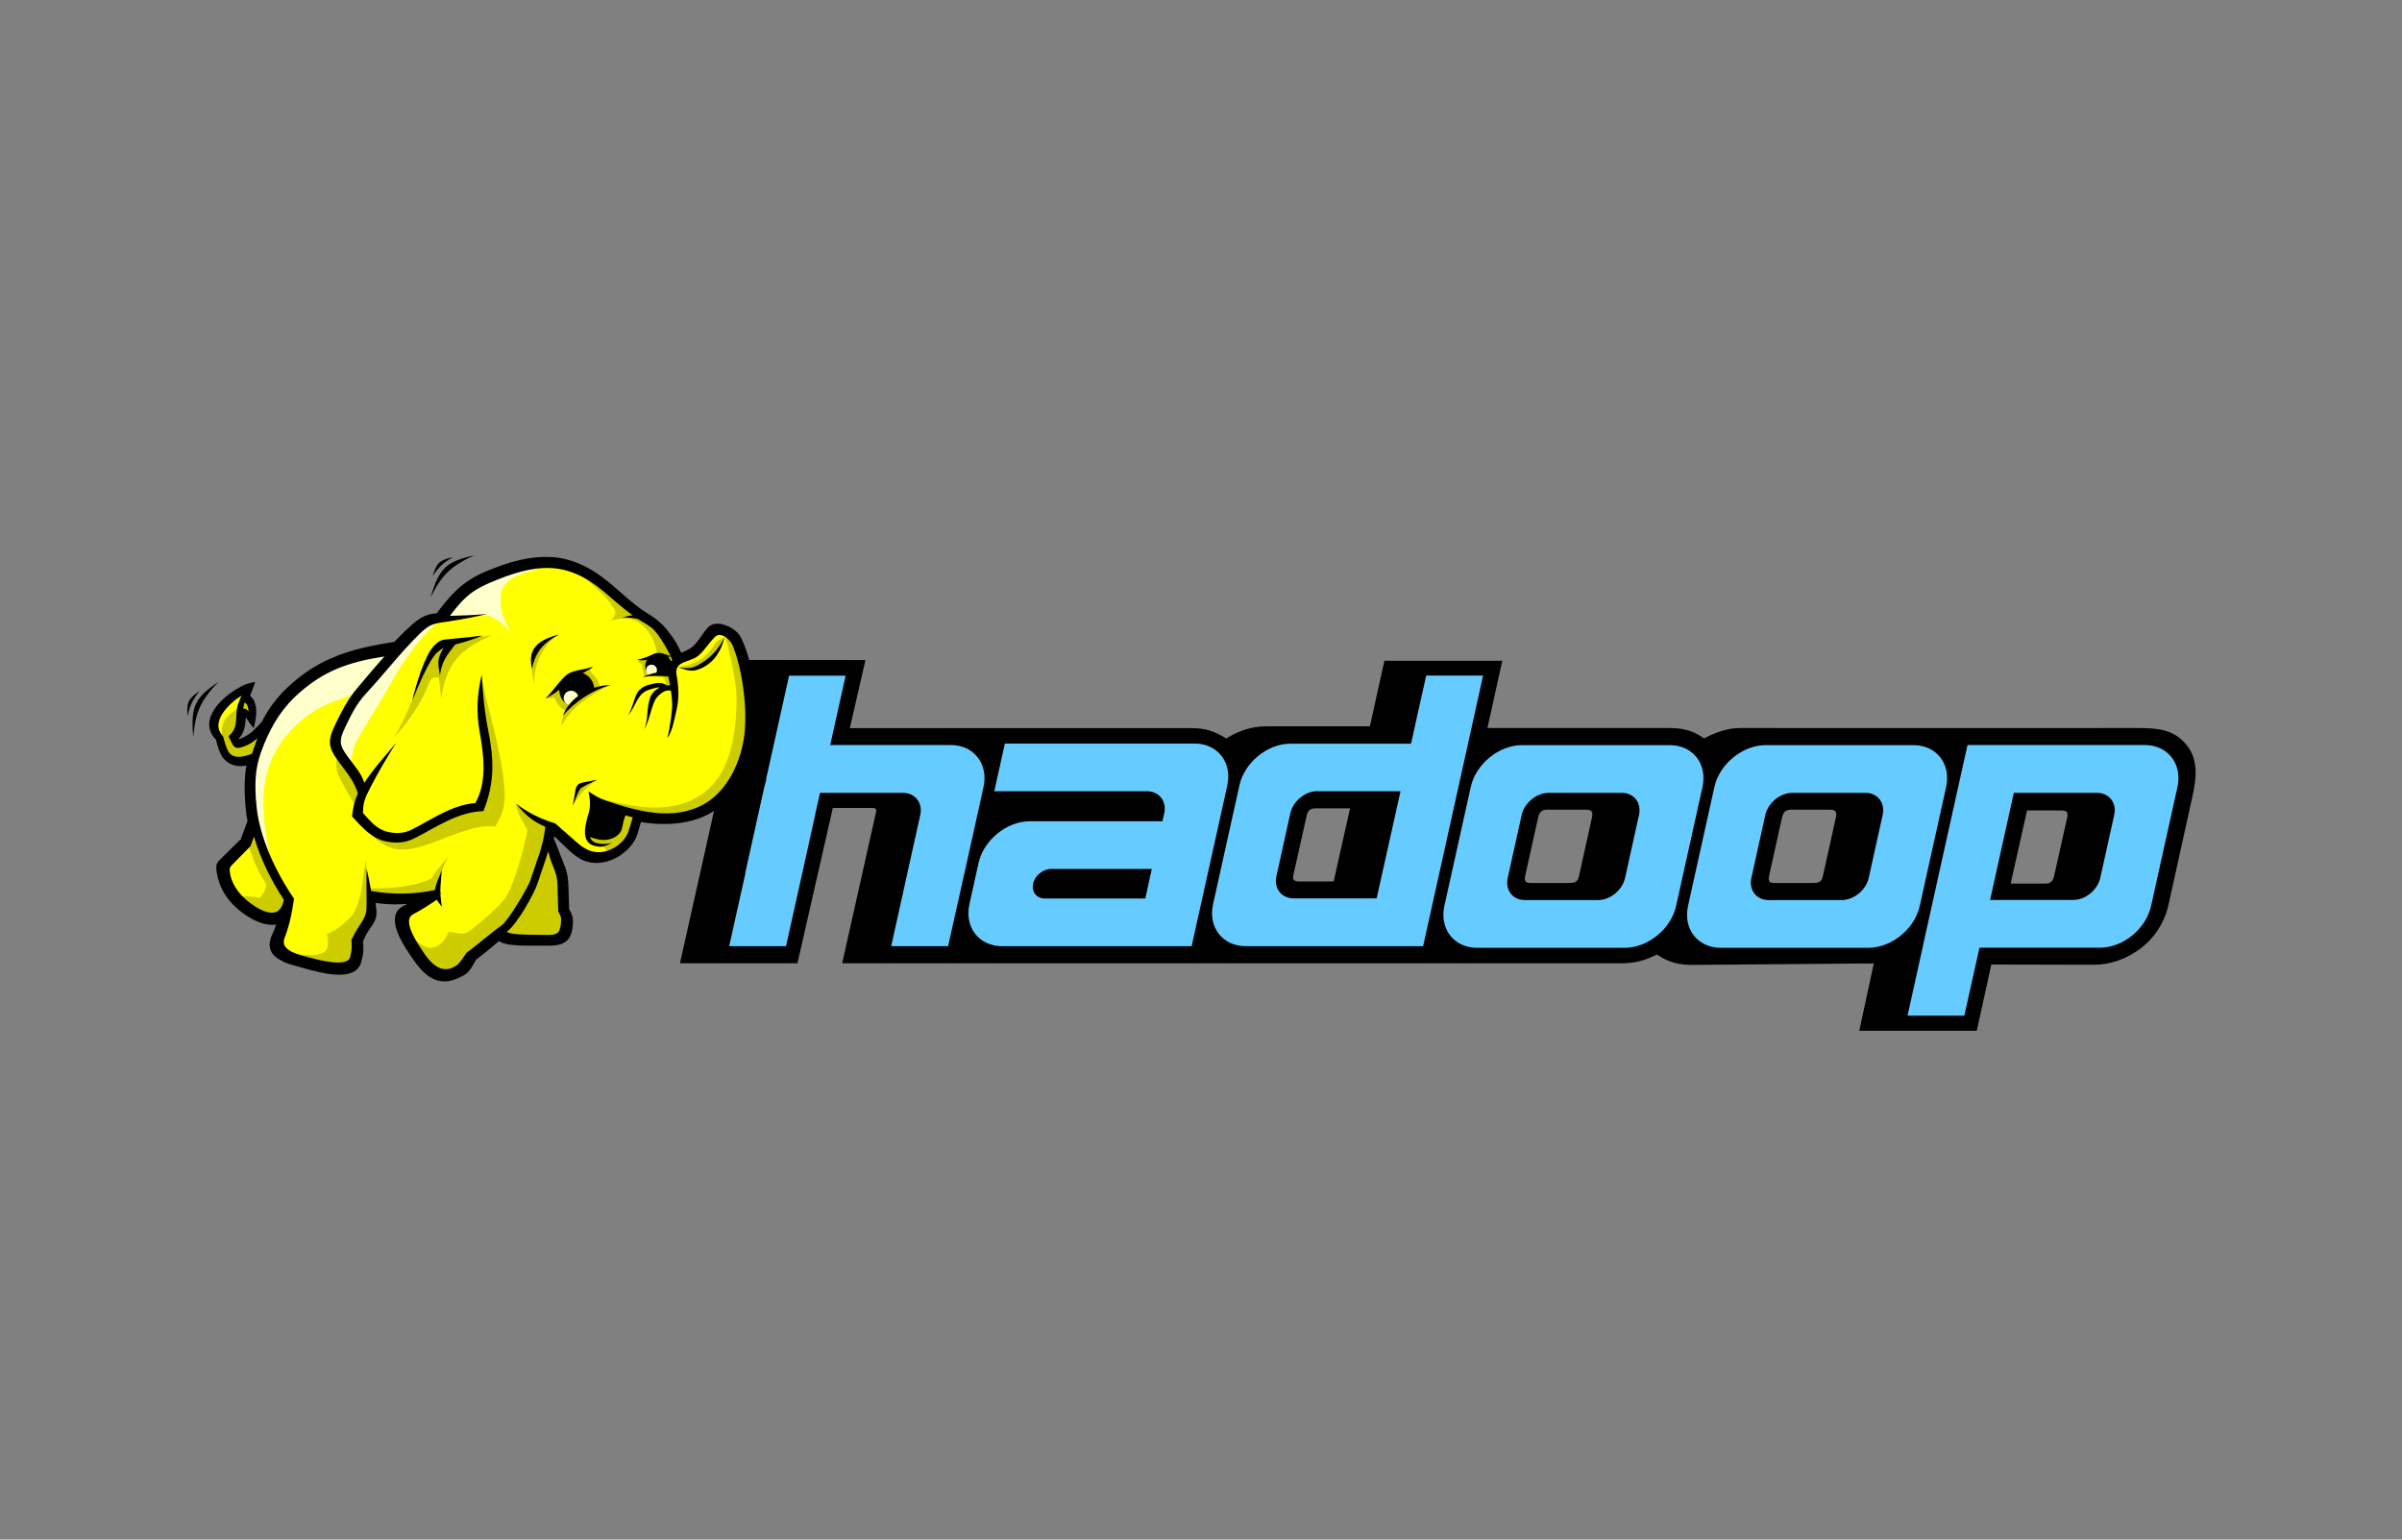<?xml version="1.0" encoding="UTF-8"?>
<svg xmlns="http://www.w3.org/2000/svg" id="Layer_1" data-name="Layer 1" viewBox="0 0 195 125">
  <rect x="0" y="0" width="195" height="125" fill="#808080" stroke="none"/>
  <defs>
    <style>
      .cls-1 {
        fill: #ff0;
        stroke: #1f1917;
        stroke-miterlimit: 12.5;
        stroke-width: .27px;
      }

      .cls-1, .cls-2, .cls-3, .cls-4, .cls-5, .cls-6 {
        fill-rule: evenodd;
      }

      .cls-2 {
        fill: #6cf;
      }

      .cls-2, .cls-3, .cls-4, .cls-5, .cls-7, .cls-6 {
        stroke-width: 0px;
      }

      .cls-3 {
        fill: #1f1917;
      }

      .cls-4 {
        fill: #cc0;
      }

      .cls-5 {
        fill: #ffc;
      }
    </style>
  </defs>
  <g id="g10">
    <path id="path20" class="cls-6" d="m150.93,83.69h9.55c.39-1.79.79-3.59,1.18-5.38,2.73,0,5.54.02,8.27.02,1.33,0,2.51-.41,3.56-1.12,1.26-.85,2.21-2.16,2.56-3.78.6-2.73,1.2-5.46,1.81-8.19.34-1.56.79-3.32-.33-4.73-1.03-1.3-2.39-1.4-3.89-1.4-10.78.01-21.57,0-32.35,0-1.09,0-2,.35-2.95.84-.89-.63-1.7-.84-2.79-.84h-14.8c.4-1.82.81-3.64,1.21-5.46h-9.57c-.39,1.77-.79,3.55-1.18,5.32h-8.41c-1.16,0-2.28.36-3.25.99-.94-.59-1.67-.84-2.79-.84h-27.77c.42-1.84.85-3.69,1.27-5.53-3.18,0-6.37,0-9.55-.01-1.84,8.21-3.67,16.42-5.51,24.63,3.18,0,6.36,0,9.54,0,.96-4.2,1.91-8.4,2.87-12.61h3.23c.38,0,.31.22.24.51-.9,4.03-1.81,8.06-2.71,12.1,21.09,0,42.18,0,63.26,0,1.07,0,1.91-.22,2.88-.71.95.64,1.79.85,2.96.84l14.65-.12c-.39,1.82-.79,3.65-1.18,5.47Zm-41.32-18.06h-2.82c-.49,0-.63.23-.73.67-.35,1.58-.71,3.16-1.06,4.74-.1.45.13.53.53.53h2.74c.44-1.98.89-3.96,1.33-5.94h0Zm16.15.11h3.01c.58,0,.55.3.44.77-.34,1.55-.69,3.1-1.03,4.65-.12.54-.46.53-.92.53h-3.06c-.45,0-.45-.27-.37-.63.34-1.55.69-3.1,1.03-4.65.13-.57.35-.68.91-.68Zm19.8,0h3.01c.58,0,.55.3.44.77-.34,1.55-.69,3.1-1.03,4.65-.12.54-.46.53-.92.53h-3.06c-.45,0-.45-.27-.37-.63.34-1.55.69-3.1,1.03-4.65.13-.57.35-.68.91-.68h0Zm17.66,6h2.82c.49,0,.63-.23.73-.67.35-1.58.71-3.16,1.06-4.74.1-.45-.13-.53-.53-.53h-2.74c-.44,1.98-.89,3.96-1.33,5.94"></path>
    <path id="path22" class="cls-3" d="m123.56,60.5h12c1.87,0,3.06,1.53,2.65,3.4l-2.14,9.65c-.41,1.87-2.29,3.4-4.16,3.4h-12c-1.87,0-3.06-1.53-2.65-3.4l2.14-9.65c.41-1.87,2.29-3.4,4.16-3.4h0Zm2.17,3.87h5.93c.99,0,1.62.81,1.4,1.8l-1.13,5.11c-.22.99-1.21,1.8-2.2,1.8h-5.93c-.99,0-1.62-.81-1.4-1.8l1.13-5.11c.22-.99,1.21-1.8,2.2-1.8"></path>
    <path id="path24" class="cls-3" d="m143.34,60.5h12c1.87,0,3.06,1.53,2.65,3.4l-2.14,9.65c-.41,1.87-2.29,3.4-4.16,3.4h-12c-1.87,0-3.06-1.53-2.65-3.4l2.14-9.65c.41-1.87,2.29-3.4,4.16-3.4Zm2.17,3.87h5.93c.99,0,1.62.81,1.4,1.8l-1.13,5.11c-.22.99-1.21,1.8-2.2,1.8h-5.93c-.99,0-1.62-.81-1.4-1.8l1.13-5.11c.22-.99,1.21-1.8,2.2-1.8"></path>
    <path id="path26" class="cls-3" d="m159.72,60.5h14.4c1.87,0,3.06,1.53,2.65,3.4l-2.14,9.65c-.41,1.87-2.29,3.4-4.16,3.4h-14.4s3.65-16.46,3.65-16.46Zm3.76,3.87h6.74c.99,0,1.62.81,1.4,1.8l-1.13,5.11c-.22.99-1.21,1.8-2.2,1.8h-6.75"></path>
    <path id="path30" class="cls-3" d="m115.53,76.82h-14.4c-1.87,0-3.06-1.53-2.65-3.4l2.14-9.65c.41-1.87,2.29-3.41,4.16-3.4h14.4s-3.65,16.46-3.65,16.46h0Zm-3.76-3.87h-6.74c-.99,0-1.62-.81-1.4-1.8l1.13-5.11c.22-.99,1.21-1.8,2.2-1.8h6.75"></path>
    <path id="path34" class="cls-3" d="m66.22,60.5h11.01c1.87,0,3.06,1.53,2.65,3.4l-1.56,7.05h-4.64l1.06-4.78c.22-.99-.41-1.8-1.4-1.8h-6.82c-.99,0-.1.81-.32,1.8l-1.05,4.72h-4.64l1.55-6.99c.41-1.87,2.29-3.4,4.16-3.4"></path>
    <path id="path36" class="cls-3" d="m59.2,76.82l3.16-14.24h4.62l-3.17,14.24"></path>
    <path id="path42" class="cls-3" d="m96.74,76.82h-15.39c-1.87,0-3.06-1.53-2.65-3.4l.62-2.8h0l.12-.54c.41-1.87,2.29-3.4,4.16-3.4h10.77s.16-.71.16-.71c.17-.93-.42-1.69-1.34-1.73h-12.47l.86-3.87h15.47c1.83.04,2.99,1.56,2.58,3.41l-.29,1.31h0l-.35,1.59h0l-1.82,8.19h0l-.43,1.95h0Zm-11.96-3.87h8.2l.53-2.4h-8.06s-.08,0-.12,0h0c-.66,0-1.32.54-1.46,1.2h0c-.14.65.27,1.19.91,1.2,0,0,0,0,0,0"></path>
    <path id="path44" class="cls-2" d="m123.56,60.5h12c1.87,0,3.06,1.53,2.65,3.4l-2.14,9.65c-.41,1.87-2.29,3.4-4.16,3.4h-12c-1.87,0-3.06-1.53-2.65-3.4l2.14-9.65c.41-1.87,2.29-3.4,4.16-3.4h0Zm2.17,3.87h5.93c.99,0,1.62.81,1.4,1.8l-1.13,5.11c-.22.99-1.21,1.8-2.2,1.8h-5.93c-.99,0-1.62-.81-1.4-1.8l1.13-5.11c.22-.99,1.21-1.8,2.2-1.8"></path>
    <path id="path46" class="cls-2" d="m143.34,60.5h12c1.87,0,3.06,1.53,2.65,3.4l-2.14,9.65c-.41,1.87-2.29,3.4-4.16,3.4h-12c-1.87,0-3.06-1.53-2.65-3.4l2.14-9.65c.41-1.87,2.29-3.4,4.16-3.4Zm2.17,3.87h5.93c.99,0,1.62.81,1.4,1.8l-1.13,5.11c-.22.99-1.21,1.8-2.2,1.8h-5.93c-.99,0-1.62-.81-1.4-1.8l1.13-5.11c.22-.99,1.21-1.8,2.2-1.8"></path>
    <path id="path48" class="cls-2" d="m159.73,60.49l-3.01,13.55-.64,2.9-1.22,5.52h4.61l1.23-5.52h9.78c1.87,0,3.74-1.52,4.15-3.39l2.14-9.65c.41-1.87-.78-3.41-2.65-3.41h-14.39Zm3.76,3.88h6.75c.99,0,1.62.81,1.4,1.8l-1.13,5.1c-.22.99-1.21,1.8-2.2,1.8h-6.75l1.93-8.71Z"></path>
    <path id="path52" class="cls-2" d="m115.78,54.86l-1.23,5.52h-9.78c-1.87,0-3.74,1.52-4.15,3.39l-2.14,9.65c-.41,1.87.78,3.4,2.65,3.4h14.4l3.65-16.45,1.22-5.52h-4.61Zm-8.83,9.38h6.75l-1.94,8.7h-6.74c-.99,0-1.62-.81-1.4-1.8l1.13-5.11c.22-.99,1.21-1.8,2.2-1.8Z"></path>
    <path id="path56" class="cls-2" d="m64.06,54.86l-1.87,8.42h.02l-.08.33c-.03.1-.06.19-.08.29l-1.55,6.99h.02l-1.32,5.93h4.61l1.32-5.93h0l1.04-4.72s0-.02,0-.02l.4-1.78h6.73c.99,0,1.63.81,1.41,1.8l-1.06,4.78-1.3,5.87h4.62l1.31-5.87h0l1.56-7.05c.41-1.87-.78-3.41-2.65-3.41h-9.79l1.25-5.63h-4.62,0Z"></path>
    <path id="path64" class="cls-2" d="m96.74,76.82h-15.39c-1.87,0-3.06-1.53-2.65-3.4l.62-2.8h0l.12-.54c.41-1.87,2.29-3.4,4.16-3.4h10.77s.16-.71.16-.71c.17-.93-.42-1.69-1.34-1.73h-12.47l.86-3.87h15.47c1.83.04,2.99,1.56,2.58,3.41l-.29,1.31h0l-.35,1.59h0l-1.82,8.19h0l-.43,1.95h0Zm-11.96-3.87h8.2l.53-2.4h-8.06s-.08,0-.12,0h0c-.66,0-1.32.54-1.46,1.2h0c-.14.65.27,1.19.91,1.2,0,0,0,0,0,0"></path>
    <path id="path66" class="cls-6" d="m20.33,66.72c-.19.52-.38,1.03-.57,1.55-.47.46-.94.93-1.41,1.39-.51.51-.62.5-.5,1.22.14.84.55,1.71,1.29,2.46.79.79,2.43,1.9,3.62,1.38-.11.4-.26.82-.44,1.23-.8,1.74,1.14,2.09,2.5,2.45,1.13.3,3.9,1.12,4.3-.36.18-.67.21-1.03.14-1.66.35-.78.46-.91.75-1.34.4-.59.37-.82.28-1.55-.02-.14-.04-.3-.06-.46,1.34.2,2.63.2,3.95.04-.4.23-.8.44-1.33.71-1.25.64-.07,2.55.47,3.38,1.13,1.75,2.15,2.95,4.07,1.91.64-.35.69-.72,1.1-1.32.22-.12,1.37-1.09,2.05-1.64.26.31.75.37,1.5.42.38.03,1.85.02,2.25.02,1.17,0,1.88-.11,1.97-1.39.04-.61.02-.74-.28-1.27-.02-.67-.04-1.34-.05-2.01-.02-.75-.16-1.22-.46-1.92-.27-.64-.42-1.19-.73-1.81.04-.24.08-.49.1-.76.4.38.8.77,1.2,1.15.76.73,1.39,1.33,2.55,1.28,1.21-.06,2.59-1.01,2.95-2.17.12-.39.24-.78.35-1.17,1.82.34,3.95.27,5.54-.58,2.33-1.25,3.43-3.75,3.7-6.4.22-2.14-.2-5.75-1.22-7.7-.3-.58-1.66-1.3-2.25-.7-.45.45-.76,1.15-1.24,1.56-.37.32-.84.48-1.25.65-.31-.85-.77-1.51-1.32-2.17-.44-.52-.86-.79-1.44-1.15-1.15-.72-2.04-1.63-3.08-2.49-3.16-2.61-5.88-2.53-9.82-.87-1.88.79-2.79,1.86-3.94,3.41-.7.04-1.18.17-1.91.82-.54.48-1.05.97-1.54,1.48-3.68.59-5.97,1.29-8.39,3.43-.98.87-1.7,1.84-2.26,2.93-.52.57-1.03,1.16-1.72,1.42-.48.19-.47.18-.64-.27.57-.43.56-1.24.62-1.97.36.02.5.42.74.73.14-.65.23-1.66-.45-2.01.11-.3.24-.6.35-.92-1.01.17-4.46,2.5-2.62,4.28.12.49.22.83.38,1.17.42.88,1.37,1.03,2.19.7-.23,1.04-.27,2.17-.14,3.75.03.38.09.76.16,1.15"></path>
    <path id="path68" class="cls-7" d="m20.54,66.8c-.08.21-.15.41-.23.62l-.44-.16c.08-.21.15-.41.23-.62l.44.16Zm-.23.62c-.11.31-.23.62-.34.92l-.44-.16c.11-.31.23-.62.34-.92,0,0,.44.16.44.16Zm-.34.92l-.05.08-.16-.16s.22.08.22.08Zm-.05.08c-.25.25-.5.49-.75.74l-.33-.33c.25-.25.5-.49.75-.74l.33.33Zm-.75.74c-.22.22-.44.44-.66.65l-.33-.33c.22-.22.44-.44.66-.65l.33.33Zm-.66.65c-.1.1-.13.13-.17.16l-.32-.34c.07-.06.14-.14.16-.15l.33.33Zm-.17.16c-.3.29-.36.34-.27.86l-.46.08c-.13-.76-.04-.84.41-1.27l.32.34Zm-.27.86c.07.41.21.83.42,1.25l-.41.22c-.24-.45-.39-.92-.47-1.39l.46-.08Zm.42,1.25c.2.38.47.75.81,1.09l-.33.33c-.38-.38-.67-.79-.89-1.2,0,0,.41-.22.41-.22Zm.81,1.09c.44.44,1.15.98,1.89,1.26l-.16.44c-.81-.31-1.58-.89-2.05-1.37l.33-.33Zm1.89,1.26c.51.2,1.04.26,1.48.07l.19.43c-.57.25-1.21.18-1.83-.06,0,0,.16-.44.16-.44Zm1.48.07l.45-.2-.13.47-.23-.06-.09-.21Zm.32.28c-.06.21-.13.43-.21.65l-.44-.16c.07-.21.14-.41.19-.61,0,0,.45.12.45.12Zm-.21.65c-.07.2-.16.41-.25.61l-.42-.19c.09-.19.17-.38.24-.58,0,0,.44.16.44.16Zm-.25.61c-.39.86.02,1.32.66,1.61l-.19.42c-.88-.4-1.44-1.03-.89-2.23,0,0,.42.19.42.19Zm.66,1.61c.41.19.9.32,1.36.44l-.12.45c-.48-.13-1-.26-1.44-.46,0,0,.19-.42.19-.42Zm1.36.44c.12.03.24.06.32.09l-.12.45c-.12-.03-.22-.06-.32-.09l.12-.45Zm.32.09c.55.15,1.51.43,2.38.48l-.03.47c-.9-.06-1.89-.34-2.47-.5l.12-.45Zm2.38.48c.78.05,1.47-.08,1.63-.68l.45.12c-.24.89-1.13,1.09-2.11,1.03l.03-.47Zm1.63-.68c.09-.32.13-.56.15-.8l.47.04c-.02.26-.08.53-.17.88l-.45-.12Zm.15-.8c.02-.24.01-.48-.02-.78l.46-.04c.03.34.04.6.02.86,0,0-.47-.04-.47-.04Zm-.02-.78l.02-.12.21.09-.23.02Zm.02-.12c.31-.7.44-.89.67-1.22l.38.26c-.21.31-.33.48-.63,1.15,0,0-.43-.19-.43-.19Zm.67-1.22s.04-.06.1-.15l.39.26s-.06.09-.1.15c0,0-.38-.26-.38-.26Zm.1-.15c.18-.26.26-.44.29-.62l.46.06c-.04.26-.14.49-.36.82,0,0-.39-.26-.39-.26Zm.29-.62c.03-.19,0-.42-.04-.77l.46-.05c.05.38.08.63.04.89,0,0-.46-.06-.46-.06Zm-.04-.77c-.01-.1-.02-.17-.03-.22l.46-.06c.01.1.02.18.03.23,0,0-.46.05-.46.05Zm-.03-.22s-.02-.12-.03-.23l.46-.07s.02.13.03.24c0,0-.46.06-.46.06Zm-.03-.23l-.05-.31.31.05-.03.23-.23.03Zm.27-.26c.66.1,1.31.15,1.95.15v.47c-.67,0-1.34-.06-2.02-.16l.07-.46Zm1.95.15c.65,0,1.29-.04,1.94-.12l.05.46c-.67.08-1.33.12-1.99.12,0,0,0-.47,0-.47Zm1.94-.12l.14.43-.12-.2-.03-.23Zm.14.43c-.38.22-.75.41-1.23.66l-.21-.42c.47-.24.84-.43,1.21-.65l.23.4h0Zm-1.23.66s-.07.04-.11.05l-.21-.42s.07-.04.11-.05c0,0,.21.42.21.42Zm-.11.05c-.49.25-.5.79-.32,1.34l-.44.14c-.24-.76-.21-1.51.55-1.9l.21.42Zm-.32,1.34c.2.63.62,1.3.88,1.7l-.39.25c-.28-.43-.72-1.13-.93-1.82,0,0,.44-.14.44-.14Zm.88,1.7c.55.85,1.07,1.56,1.67,1.93l-.24.4c-.67-.41-1.23-1.17-1.82-2.07,0,0,.39-.25.39-.25Zm1.67,1.93c.56.35,1.22.38,2.1-.09l.22.41c-1.04.56-1.85.51-2.56.08,0,0,.24-.4.24-.4Zm2.1-.09c.41-.22.55-.47.74-.79l.41.23c-.23.39-.39.69-.92.97l-.22-.41Zm.74-.79c.07-.13.16-.27.27-.45l.39.26c-.1.14-.18.29-.25.42,0,0-.41-.23-.41-.23Zm.27-.45l.08-.08.11.21s-.19-.13-.19-.13Zm.08-.08c.14-.07.72-.56,1.28-1.02l.3.36c-.59.48-1.19.98-1.36,1.07,0,0-.22-.41-.22-.41Zm1.28-1.02c.29-.24.58-.48.73-.6l.29.36c-.27.22-.5.41-.72.59,0,0-.3-.36-.3-.36Zm.73-.6l.18-.14.15.18-.18.15-.15-.18Zm.33.03c.09.11.24.18.44.23l-.11.45c-.3-.07-.53-.19-.69-.38l.36-.3Zm.44.23c.23.05.53.08.9.11l-.03.47c-.38-.03-.7-.06-.97-.12l.11-.45Zm.9.11c.29.02,1.2.02,1.79.02v.47c-.6,0-1.54,0-1.83-.02,0,0,.03-.47.03-.47Zm1.79.02c.19,0,.34,0,.44,0v.47c-.09,0-.25,0-.44,0v-.47h0Zm.44,0c.55,0,.99-.02,1.28-.18l.23.41c-.38.22-.88.25-1.51.24v-.47s0,0,0,0Zm1.28-.18c.26-.15.42-.44.46-.99l.47.03c-.05.73-.29,1.14-.7,1.37l-.23-.41Zm.46-.99c.02-.28.02-.45,0-.6l.46-.1c.04.2.04.4.02.73l-.47-.03Zm0-.6c-.03-.14-.11-.29-.25-.54l.41-.23c.16.28.25.46.29.67l-.46.1h0Zm-.25-.54l-.03-.11h.23s-.2.11-.2.11Zm-.03-.11c0-.33-.02-.67-.03-1h.47c0,.32.02.66.03.99h-.47s0,.01,0,.01Zm-.03-1c0-.33-.02-.67-.03-1h.47c0,.32.02.66.03.99h-.47s0,.01,0,.01Zm-.03-1c0-.36-.05-.65-.12-.93l.45-.11c.08.32.12.64.13,1.03h-.47Zm-.12-.93c-.07-.28-.18-.57-.32-.91l.43-.18c.15.36.27.66.34.98l-.45.11Zm-.32-.91c-.1-.24-.19-.48-.28-.71l.44-.16c.08.22.16.45.27.69l-.43.18Zm.16-.87h0s-.22.08-.22.08l.22-.08Zm-.44.16c-.13-.36-.26-.71-.45-1.08l.42-.21c.2.39.33.76.47,1.13,0,0-.44.16-.44.16Zm-.45-1.08l-.02-.14.23.04-.21.1Zm-.02-.14c.02-.13.04-.25.06-.36l.46.06c-.02.14-.04.27-.06.38l-.46-.08h0Zm.06-.36c.01-.1.03-.22.04-.38l.47.04c0,.11-.03.24-.05.4l-.46-.06h0Zm.04-.38l.04-.49.35.34-.16.17-.23-.02Zm.39-.15c.23.22.46.44.69.66l-.32.34c-.23-.22-.46-.44-.69-.66l.32-.34Zm.69.66l.51.49-.32.34-.51-.49.32-.34h0Zm.51.49c.37.36.71.68,1.08.9l-.24.4c-.42-.25-.78-.59-1.17-.97l.32-.34h0Zm1.08.9c.36.21.77.34,1.3.31l.02.47c-.63.03-1.12-.12-1.55-.37l.24-.4Zm1.3.31c.57-.03,1.19-.27,1.7-.65l.28.38c-.58.43-1.29.71-1.95.74l-.02-.47Zm1.7-.65c.49-.36.88-.84,1.04-1.36l.45.13c-.19.62-.64,1.18-1.21,1.6l-.28-.38Zm1.04-1.36c.05-.18.11-.36.16-.54l.45.13c-.05.18-.11.36-.16.54l-.45-.13Zm.16-.54c.06-.21.13-.42.19-.63l.45.13c-.06.21-.13.42-.19.63l-.45-.13Zm.19-.63l.06-.2.21.04-.04.23-.22-.07Zm.27-.16c.94.18,1.97.24,2.96.14l.05.46c-1.03.11-2.11.04-3.09-.14l.09-.46Zm2.96.14c.87-.09,1.71-.31,2.43-.7l.22.41c-.77.41-1.67.65-2.6.75l-.05-.46Zm2.43-.7c1.05-.56,1.85-1.39,2.42-2.38l.4.23c-.61,1.06-1.47,1.96-2.6,2.56l-.22-.41Zm2.42-2.38h0s.2.12.2.12l-.2-.12h0Zm0,0c.65-1.13,1.02-2.46,1.16-3.83l.46.04c-.15,1.44-.53,2.84-1.21,4.02l-.4-.23Zm1.16-3.83c.11-1.12.05-2.64-.18-4.12l.46-.07c.24,1.51.3,3.08.19,4.23l-.46-.04h0Zm-.18-4.12c-.21-1.3-.55-2.56-1.01-3.46l.41-.22c.49.94.85,2.25,1.06,3.6l-.46.07Zm-1.01-3.46c-.04-.07-.1-.15-.18-.22l.33-.33c.11.11.2.23.26.34l-.41.22h0Zm-.18-.22c-.2-.2-.5-.38-.8-.49l.15-.44c.37.13.74.36.98.6l-.33.33h0Zm-.8-.49c-.29-.1-.57-.13-.78-.02l-.22-.41c.33-.17.75-.15,1.15,0l-.15.44h0Zm-.78-.02s-.08.05-.12.09l-.33-.33c.07-.07.15-.13.24-.18l.22.41h0Zm-.12.09c-.19.19-.36.44-.53.68l-.38-.26c.18-.26.36-.53.58-.75l.33.33Zm-.53.68c-.22.32-.44.65-.73.89l-.3-.36c.24-.21.45-.5.65-.8l.38.26h0Zm-.73.89c-.35.3-.76.46-1.14.62l-.17-.43c.34-.14.71-.29,1.01-.54l.3.36h0Zm-1.14.62c-.07.03-.13.05-.17.07l-.18-.43c.07-.03.12-.05.18-.07l.17.43Zm-.17.07l-.22.09-.08-.23.22-.08.09.22h0Zm-.31-.14c-.15-.41-.34-.77-.55-1.11l.4-.25c.23.37.43.76.59,1.2l-.44.16h0Zm-.55-1.11c-.22-.35-.46-.67-.73-.99l.36-.3c.28.34.54.68.77,1.04l-.4.25Zm-.73-.99c-.21-.25-.41-.43-.63-.6l.28-.37c.24.19.47.39.7.67l-.36.3h0Zm-.63-.6c-.22-.17-.47-.32-.75-.5l.25-.4c.29.18.54.34.79.53l-.28.37h0Zm-.75-.5c-.81-.51-1.5-1.11-2.19-1.72l.31-.35c.68.6,1.35,1.18,2.13,1.67l-.25.4Zm-2.19-1.72c-.29-.26-.59-.52-.92-.79l.3-.36c.31.25.62.53.93.8l-.31.35h0Zm-.92-.79c-1.54-1.27-2.97-1.89-4.48-1.98l.03-.47c1.62.1,3.13.75,4.75,2.09l-.3.36h0Zm-4.48-1.98c-1.53-.1-3.16.33-5.1,1.15l-.18-.43c2-.84,3.7-1.28,5.31-1.18l-.03.47Zm-5.1,1.15c-.91.38-1.59.84-2.17,1.38l-.32-.34c.63-.58,1.34-1.06,2.31-1.47,0,0,.18.43.18.43Zm-2.17,1.38c-.59.55-1.1,1.19-1.67,1.95l-.37-.28c.58-.78,1.11-1.44,1.73-2.02,0,0,.32.34.32.34Zm-1.67,1.95l-.07.09h-.11s-.01-.23-.01-.23l.19.14Zm-.17.09c-.32.02-.6.06-.87.16l-.17-.43c.33-.13.64-.18,1.02-.2l.02.47Zm-.87.16c-.27.11-.56.29-.9.6l-.31-.35c.39-.34.72-.55,1.04-.68l.17.43Zm-.9.6c-.27.24-.53.48-.78.72l-.32-.34c.26-.25.52-.49.8-.74,0,0,.31.35.31.35Zm-.78.72h0s-.16-.17-.16-.17l.16.17h0Zm0,0c-.25.24-.5.49-.74.75l-.34-.32c.25-.26.5-.51.76-.76l.32.34Zm-.74.75l-.13.07-.04-.23.17.16h0Zm-.13.07c-1.82.29-3.3.61-4.62,1.12l-.17-.44c1.35-.52,2.86-.85,4.72-1.14,0,0,.07.46.07.46Zm-4.62,1.12c-1.31.51-2.46,1.21-3.65,2.26l-.31-.35c1.23-1.09,2.43-1.82,3.79-2.34l.17.44Zm-3.65,2.26c-.48.43-.9.88-1.26,1.35l-.37-.28c.38-.5.82-.97,1.32-1.42l.31.35Zm-1.26,1.35c-.36.47-.67.98-.95,1.51l-.42-.21c.28-.55.61-1.08.99-1.58l.37.28Zm-.95,1.51l-.03.05-.17-.16.21.11Zm-.03.05c-.27.29-.53.59-.81.85l-.31-.35c.27-.25.53-.53.78-.81l.35.31Zm-.81.85c-.3.27-.62.5-.99.64l-.17-.44c.31-.12.59-.32.85-.55l.31.35Zm-.99.64h0l-.08-.22.08.22Zm0,0c-.3.12-.45.17-.61.1l.18-.43s.08-.04.27-.11l.17.44Zm-.61.1h0s.09-.22.09-.22l-.09.22h0Zm0,0c-.17-.07-.22-.22-.33-.51l.44-.16c.06.16.06.23.08.24,0,0-.18.43-.18.43Zm-.33-.51l-.06-.16.14-.11.14.19s-.22.08-.22.08Zm.08-.27c.43-.32.47-.96.51-1.58l.47.03c-.05.72-.09,1.47-.7,1.93,0,0-.28-.37-.28-.37Zm.51-1.58c0-.08.01-.16.01-.22l.47.03c0,.08-.01.15-.01.22l-.47-.03Zm.01-.22l.02-.23h.23s-.01.24-.01.24l-.23-.02Zm.24-.22c.38.02.56.29.75.58l-.39.25c-.12-.19-.23-.36-.38-.37l.02-.47h0Zm.75.58c.05.08.11.17.16.24l-.36.29c-.07-.09-.13-.19-.19-.28l.39-.25h0Zm.21.43l-.11.48-.3-.38.18-.14s.23.05.23.05Zm-.46-.1c.08-.35.14-.81.05-1.19l.45-.1c.1.46.04.99-.05,1.39,0,0-.46-.1-.46-.1Zm.05-1.19c-.05-.24-.17-.45-.39-.56l.21-.42c.36.18.54.51.63.87l-.45.1h0Zm-.39-.56l-.18-.1.07-.19.22.08-.11.21Zm-.11-.29c.03-.09.08-.22.14-.35l.43.17c-.04.1-.08.21-.13.34,0,0-.44-.16-.44-.16Zm.14-.35c.07-.18.14-.36.21-.57l.44.15c-.07.19-.14.39-.22.58l-.43-.17Zm.39-.72l.39-.07-.13.37-.22-.08-.04-.23h0Zm.08.46c-.45.08-1.45.64-2.17,1.39l-.34-.32c.79-.82,1.91-1.43,2.43-1.52,0,0,.08.46.08.46Zm-2.17,1.39c-.26.27-.48.57-.62.86l-.42-.2c.17-.35.42-.69.71-.99l.34.32Zm-.62.86c-.13.29-.19.58-.15.86l-.46.08c-.07-.38.01-.77.18-1.13l.42.2Zm-.15.86c.04.26.18.52.44.77l-.32.34c-.34-.33-.52-.67-.58-1.03l.46-.08Zm.44.77l.06.11-.23.06.16-.17Zm.06.11c.06.24.11.44.17.63l-.44.14c-.06-.19-.12-.4-.18-.66l.45-.11Zm.17.63c.06.18.12.33.19.49l-.42.2c-.08-.18-.15-.35-.21-.55,0,0,.44-.14.44-.14Zm.19.49c.17.35.43.56.74.66l-.14.44c-.42-.14-.79-.43-1.02-.9,0,0,.42-.2.42-.2Zm.74.66c.36.11.77.08,1.16-.07l.17.43c-.49.19-1.01.23-1.47.08,0,0,.14-.44.14-.44Zm1.16-.07l.41-.16-.09.42-.23-.05-.08-.22Zm.31.27c-.11.5-.18,1.03-.2,1.63l-.47-.02c.02-.62.09-1.18.21-1.71l.46.1Zm-.2,1.63c-.02.6,0,1.27.07,2.05l-.47.04c-.07-.8-.09-1.49-.07-2.11,0,0,.47.02.47.02Zm.07,2.05c.02.2.04.38.06.55l-.46.06c-.03-.21-.05-.4-.07-.58,0,0,.47-.04.47-.04Zm.06.55c.03.19.06.38.1.57l-.46.09c-.04-.2-.07-.39-.1-.6l.46-.06Zm.1.57v.12s-.23-.08-.23-.08"></path>
    <path id="path70" class="cls-1" d="m32.23,52.71l-3.07.5-2.8,1.23-2.38,1.5-2.27,2.76-1.28,1.36-1.24.46-.33-.8.57-.83.13-1.16.38.02.42.38-.11-1.19-.46-.31v-.45s-1.09.62-1.09.62l-1,1.17-.21,1.05.43.84.4,1.43.81.38.85-.04.81-.47-.54,2.73.54,3.03-.59,1.4-1.94,2.09.34,1.25.92,1.45,1.73,1.22.92.13,1.02.03-.64,2.61,2.34.96,2.92.38,1-.65.08-1.77,1.11-1.84.08-1.46,2.69.19,2.5-.23-2.5,1.5.42,1.8,1.57,2.46,1.54.65,1.23-.5.5-1,2.57-1.96.5.42,4.03.15.81-.65.08-1.15-.27-.5-.19-3.11-1.34-2.69.23-1.19.81.42,2.27,2.11,1.11.08,1.23-.5,1.23-.92.61-2,3.61.23,2.19-.84,1.77-1.65,1.27-2.38.31-2.8-.27-3.26-.69-2.92-.69-.92-.96-.31-1.69,1.84-1.54.54-1.34-2.23-1.34-1.23-.73-.46-2.92-2.42-2.34-1.27-2.34-.19-2.73.46-2.38.88-1.65,1.34-1.31,1.57-1.34.38-2.34,2.23h0Z"></path>
    <path id="path72" class="cls-5" d="m23.32,59.64c-2.63,3.07-2.05,6.79-1.32,10.44-.39-.98-.78-1.97-1.17-2.95-.14-.9-.29-1.8-.43-2.7.04-.92.08-1.84.12-2.77.37-.88.74-1.76,1.11-2.64.55-.82,1.11-1.64,1.66-2.46.86-.72,1.72-1.43,2.58-2.15.94-.39,1.88-.78,2.83-1.17,1.11-.14,2.21-.29,3.32-.43-1.02,1.17-2.05,2.33-3.07,3.5-2.47.8-3.92,1.34-5.63,3.33"></path>
    <path id="path74" class="cls-5" d="m35.7,50.29c-1.83,1.78-2.83,3.13-3.99,5.22-.83,1.49-1.77,2.93-2.64,4.41-.44.75-.48,1.37-.62,2.23-.43-.51-.86-1.02-1.29-1.54.2-.61.41-1.23.61-1.84.7-1.25,1.39-2.5,2.09-3.75,1.47-1.45,2.95-2.91,4.42-4.36.47-.12.94-.25,1.41-.37"></path>
    <path id="path76" class="cls-5" d="m44.74,45.86c-1.46.55-3.9.73-4.07,2.41-.12,1.19.09,1.79.81,3.06-1.78-1.84-2.22-1.55-5.65-.98.49-.7.98-1.39,1.47-2.09.86-.53,1.72-1.07,2.58-1.6,1.11-.25,2.21-.49,3.32-.74.51-.02,1.02-.04,1.54-.06"></path>
    <path id="path78" class="cls-4" d="m48.78,68.6c.49.3.48.52.4.73.38-.15.77-.31,1.15-.46.25-.33.5-.67.75-1,.19-.48.37-.95.55-1.43-.24-.18-.47-.36-.71-.53-1.03.13-2.07.26-3.1.4-.08.21-.15.42-.23.63.02.3.04.59.07.89.1.18.2.35.3.53.15.08.31.15.46.23.12.01.24.02.36.03"></path>
    <path id="path80" class="cls-4" d="m48.49,63.3c-1.55.45-1.54.57-2,2.11.61-.97,1.05-1.46,2-2.11"></path>
    <path id="path82" class="cls-4" d="m58.82,51.77c-.28.13-.55.19-.72.44-.37.54-.69,1-1.3,1.38-.31.19-.63.32-.96.42-.27.08-.44,0-.67.18.14.02.27.05.41.07h.91c.37-.23.75-.46,1.12-.69.22-.23.44-.46.66-.69.18-.37.36-.74.55-1.11"></path>
    <path id="path84" class="cls-4" d="m34.07,55.22c-.61,1.67-1.15,3.11-2.07,4.62,1.19-1.28,1.91-2.36,2.59-3.81.26-.56.31-1.22,1.05-.98.03.56.15,1.12.18,1.68.4-2.85,1.52-4.04,4.12-5.14-.74.09-1.47.18-2.21.26-.69.15-1.38.31-2.08.46-.34.49-.68.99-1.02,1.48-.19.47-.37.95-.56,1.42"></path>
    <path id="path86" class="cls-4" d="m39.12,55.15c.56,2.64,1.37,5.18,1.72,7.86.23,1.74.25,2.58-.62,4.09-.96-.06-1.56.05-2.48.35-3.69,1.21-5.81,2.99-8.3-.6.79.37,1.59.75,2.38,1.12.57-.11,1.13-.22,1.7-.33,1-.58,2-1.17,3-1.75.78-.15,1.56-.31,2.34-.46.25-1.06.51-2.11.76-3.17-.19-1.4-.37-2.79-.56-4.19-.02-.66-.04-1.32-.07-1.98.04-.32.09-.64.13-.96"></path>
    <path id="path88" class="cls-4" d="m45.48,71.51c-.31,2.15.71,3.3.29,3.89-.12.17-.28.46-.46.54-.65.29-1.54-.05-1.61.11h-2.14c-.29-.12-.57-.24-.86-.36.44-.52.88-1.03,1.32-1.55.43-.93.86-1.87,1.29-2.8.27-.95.55-1.89.82-2.84h.43c.31,1,.62,2,.92,3"></path>
    <path id="path90" class="cls-4" d="m41.88,65.26c.17.98.48,1.21.94,2.15-.31,1.54-.8,3.37-1.39,4.73-.25.57-.45.89-.89,1.33-.74.75-1.49,1.4-2.33,2.05-.6.47-1.03.23-1.77.13-.32.58-.41.89-.99,1.19-.9.45-1.7-.52-2.41-1.09.51.8,1.02,1.59,1.53,2.38.35.33.7.66,1.06.99.3.04.59.09.89.13.4-.24.79-.48,1.19-.73.21-.4.42-.79.63-1.19.44-.33.88-.66,1.32-.99.54-.46,1.08-.92,1.62-1.38.34-.48.68-.97,1.02-1.45.31-.57.62-1.14.92-1.71.4-1.19.79-2.37,1.19-3.56.03-.45.07-.9.1-1.35-.49-.22-.99-.44-1.48-.66-.36-.34-.77-.63-1.13-.97"></path>
    <path id="path92" class="cls-4" d="m30.05,72.13c1.66,0,3.42-.09,4.95-.79.43-.65.86-1.18,1.38-1.75-.48.91-.63,1.42-.76,2.44-.16.24-.33.48-.49.73-1.25.03-2.51.07-3.76.1-.41-.04-.81-.09-1.22-.13-.04-.04-.09-.09-.13-.13.01-.15.02-.31.03-.46"></path>
    <path id="path94" class="cls-4" d="m29.82,70.98c-.04-.39-.09-.78-.13-1.17-.28,1.71-.22,2.86-1,4.39-.59.68-1.31,1.3-2.14,1.63.07.42.09.68.05.99-.15,1.11-2.36.62-3.28.57,1.46.38,2.93.75,4.39,1.13.33-.13.66-.26.99-.4.11-.64.22-1.27.33-1.91.31-.57.62-1.14.92-1.71.05-.35.11-.7.16-1.06-.1-.82-.2-1.65-.3-2.47"></path>
    <path id="path96" class="cls-4" d="m27.34,61.32c-.05.83-.1,1.18.27,1.91.47.93,1.04,1.81,1.55,2.74.05-.62.11-1.23.16-1.85-.66-.93-1.32-1.87-1.98-2.8"></path>
    <path id="path98" class="cls-4" d="m20.58,67.6c-.14.3-.29.61-.43.91.39,1.32.74,2.16,1.49,3.32-.13.47-.23.67-.53,1.06-.66-.1-1.24-.13-1.91-.13.74.57,1.47,1.14,2.21,1.71.36-.07.73-.13,1.09-.2.36-.36.73-.73,1.09-1.09-.52-.8-1.03-1.6-1.55-2.41-.49-1.06-.97-2.12-1.46-3.18"></path>
    <path id="path100" class="cls-4" d="m58.82,51.33c.45,2.02,1.03,3.88.97,5.95-.07,2.54-.56,5.74-2.91,7.27-2.63,1.71-5.72.9-8.61.17,1.18.48,2.35.97,3.53,1.45,1.1.05,2.2.11,3.3.16.75-.22,1.49-.44,2.24-.66.58-.48,1.17-.97,1.75-1.45.44-.92.88-1.85,1.32-2.77.16-1.07.33-2.13.49-3.2-.13-1.04-.26-2.09-.4-3.13-.24-1.03-.48-2.07-.73-3.1-.32-.23-.64-.46-.97-.69"></path>
    <path id="path102" class="cls-4" d="m19.56,57.35c-1.19.78-1.66,1.12-1.53,2.56.12.43.24.86.36,1.29.17.11.34.23.51.34.21.07.42.14.62.21.38-.09.75-.18,1.13-.27.19-.6.39-1.2.58-1.8-.54.26-1.07.53-1.61.79h-.37c-.14-.21-.28-.43-.42-.64.17-.25.34-.5.51-.74.09-.47.18-.94.27-1.41.11.03.23.07.34.1.14.11.28.22.42.33-.02-.25-.04-.5-.06-.74-.09-.16-.19-.32-.28-.48-.09-.08-.19-.16-.28-.24-.06.23-.12.47-.18.7"></path>
    <path id="path104" class="cls-4" d="m46.36,45.99c1.06.98,2.36,1.84,3.21,3.04.33.47.69.7,0,1.36.74-.21,1.01-.19,1.6-.12,1.07.13,2.08,1.66,2.15,2.75-.01.1-.3.33-1.13.56-.02.03-.47-.06-.46-.03.09.24.2.27.38.38.04.26.06.67.24.95.52,0,1.03.05,1.55.15.17.29.15.57.13.86.2-.03.4-.07.59-.1-.06-.45-.11-.9-.16-1.35.18-.3.35-.59.53-.89-.25-.57-.51-1.14-.76-1.71-.48-.46-.97-.92-1.45-1.38-.05,0-.09,0-.14,0-.54-.33-1.09-.67-1.63-1-.89-.73-1.77-1.45-2.66-2.18-.66-.43-1.32-.86-1.98-1.29"></path>
    <path id="path106" class="cls-4" d="m48.14,54.12c-.06.1-.14.25-.25.36.44.42.66.7.82,1.29-.5.25-1,.5-1.5.74-.42.4-.84.81-1.27,1.21-.56-.3-.69-.53-.96-1.1-.31.08-.61.16-.87.07.16,0,.26-.04.43-.14.27-.28.54-.56.81-.84.47-.36.95-.72,1.42-1.08.31-.1.62-.2.93-.3.12-.05.32-.17.44-.22"></path>
    <path id="path108" class="cls-4" d="m49.52,55.61c-1.59.85-3.11,1.71-3.92,3.34,0-2.06,2.07-2.97,3.92-3.34"></path>
    <path id="path110" class="cls-4" d="m45.29,51.55c-1.18.8-2.01,2.43-1.91,4.01-.38-1.37-.25-2.66.93-3.61.2-.1.4-.19.6-.29.13-.04.25-.07.38-.11"></path>
    <path id="path136" class="cls-6" d="m47.54,63.76c.24-.13.69-.31.93-.45-.25.04-.7.13-.95.18-.67.11-.75.27-.85.93-.05.31-.12.7-.17,1.01.13-.35.29-.76.44-1.09.16-.35.25-.39.6-.57h0Zm-12.42-16.98c.53-.79.83-1.05,1.64-1.55-1.1.26-1.31.47-1.64,1.55Zm-.17,1.74c.92-1.85,1.62-2.53,3.55-3.44-2.18.53-2.82.91-3.55,3.44Zm-19.72,9.63c.2-.93.39-1.28.96-2.04-.93.65-1.05.91-.96,2.04Zm20.64,15.51c-.03-.22-.06-.45-.08-.67-.05-.41-.05-.74-.02-1.15.03-.4.06-.79.09-1.19-.12.4-.35.81-.46,1.21-.05.16-.08.29-.11.41-1.73.35-3.44.37-5.16.07-.11-.64-.24-1.3-.36-1.78-.03.53-.01,2.01-.01,2.84,0,.64-.03.86-.36,1.41-.31.51-.44.63-.87,1.49.04.54.04.9-.11,1.42-.24.86-2.67.19-3.31.02-.79-.22-2.42-.54-2.01-1.59.36-.92.59-1.9.77-3.19-1.44-2.08-2.79-4.93-3.04-7.46-.2-1.96-.08-3.17.34-4.37.67-1.9,1.61-3.55,3.12-4.87,2.04-1.79,3.94-2.5,6.92-2.96-.72.8-1.43,1.65-2.2,2.56-.78.92-1.25,1.85-1.74,2.86-.69,1.39-.67,1.92.24,3.14.78,1.05,1.21,1.53,1.55,2.56-.28.58-.39,1.08-.48,1.87.96,1.05,1.67,1.77,2.61,1.99.91.22,1.68.18,2.5-.24,1.82-.93,3.5-2.13,5.55-2.18.95-2.33.85-4.28.4-6.53-.31-1.54-.44-3-.53-4.57-.38,1.62-.46,3.04-.17,4.65.34,1.94.61,4.09-.35,5.79-1.85.14-3.44,1.27-5.11,2.13-.67.35-1.37.38-2.11.18-.69-.19-1.16-.65-1.9-1.5-.01-.86.18-1.26.58-2.04.63-1.25,1.34-2.42,2.1-3.65-.94,1.14-1.83,2.09-2.57,3.23-.28-.81-.69-1.22-1.36-2.13-.66-.89-.72-1.28-.23-2.3.49-1.03.91-1.94,1.75-2.84,1.45-1.56,2.78-3.31,4.36-4.85.86-.84,1.21-.81,2.35-.98,1.03-.16,2.04-.35,3.09-.6-1.02.09-2,.13-2.99.15-.01,0-.02,0-.03,0,.97-1.24,1.54-1.94,3.12-2.63,3.9-1.69,6.37-1.88,9.43.7.79.67,1.49,1.31,2.29,1.89-.29.02-.54.08-.88.21.4-.08.87,0,1.29.08.12.08.24.15.36.22.57.33.89.52,1.27,1.05.41.57.74,1.13,1.04,1.75-.2-.07-.36-.13-.51-.17-.11-.05-.22-.08-.35-.09-.25-.02-.48.04-.68.16,0,0-.02,0-.02.01-.31.15-.8.33-1.13.38.17.06.53.08.71.01.02,0,.05-.02.07-.02-.08.13-.13.28-.14.45-.02.22.02.42.12.6,0,0,0,0,0,0,.03.07.07.13.12.18-.15.05-.3.12-.46.19.73-.11,1.38-.13,2.09-.04.05.22.09.46.14.7-.09,0-.18.01-.26.02,0,0-.01,0-.02,0-.34-.27-.71-.22-1.22-.11-1.55.35-1.19,1.22-1.9,2.54.74-.91.69-1.85,1.89-2.14.28-.07.47-.15.66-.12-.34.17-.64.46-.76.79-.33.94-.13,1.73-.49,2.6.45-.78.48-1.54.88-2.37.14-.3.68-.77,1.01-.78.09,0,.18,0,.27,0,.08.52.13,1.04.1,1.47-.06.78-.26,1.94-.38,2.39.41-.53.59-1.64.77-2.42.19-.82.14-1.79-.02-2.67-.22-1.2,1.01-1.01,1.73-1.57.53-.42.89-1.08,1.38-1.55.48-.47,1.24.22,1.43.68.82,1.98,1.19,5.1.98,7.1-.24,2.24-1.33,4.69-3.3,5.8-2.52,1.41-5.5.55-8-.3-.53-.18-.91-.44-1.38-.74.13.58.19,1.19.02,1.76-.27.91-.71,2.41.53,2.68.47.1.69.09,1.35-.25-.54.12-.81.09-1.18.02-.34-.06-.51-.28-.61-.53.12.08.31.13.64.21.92.22,1.8-.22,1.97-.86.1-.37.08-.57.29-1.08.19.06.39.11.59.16-.11.37-.23.74-.34,1.11-.3.96-1.45,1.74-2.46,1.72-.94-.02-1.54-.61-2.18-1.18-.45-.4-.88-.78-1.3-1.15-1.17-.37-2.11-.8-3.19-1.6.77.91,1.3,1.41,2.37,1.86-.16,1.6-.71,2.76-1.19,4.29-.21.69-1.91,3.46-2.37,3.73-.33.19-2.43,1.96-2.82,2.19-.29.39-.55.93-.99,1.16-1.34.71-2.21-.65-2.93-1.8-.33-.52-1.24-2.03-.45-2.45.75-.4,1.18-.68,1.94-1.19.11.21.31.4.43.61h0Zm4.67,2.44c-.68.55-1.82,1.52-2.05,1.64-.4.6-.45.97-1.1,1.32-1.92,1.04-2.93-.17-4.07-1.91-.54-.83-1.72-2.74-.47-3.38.53-.27.93-.48,1.33-.71-1.32.16-2.61.17-3.95-.04.02.16.04.32.06.46.09.73.12.96-.28,1.55-.29.43-.4.56-.75,1.34.06.64.04,1-.14,1.66-.4,1.48-3.17.67-4.3.36-1.36-.37-3.3-.71-2.5-2.45.19-.41.33-.83.44-1.23-1.19.53-2.84-.59-3.62-1.38-.75-.75-1.15-1.62-1.29-2.46-.12-.72-.01-.71.5-1.22.47-.46.94-.93,1.41-1.39.19-.52.38-1.03.57-1.55-.07-.38-.13-.77-.16-1.15-.14-1.58-.09-2.71.14-3.75-.83.32-1.77.17-2.19-.71-.16-.33-.26-.67-.38-1.17-1.84-1.77,1.61-4.1,2.62-4.28-.12.33-.24.63-.35.92.68.35.6,1.36.45,2.01-.25-.31-.38-.72-.74-.73-.05.73-.04,1.54-.62,1.97.17.45.16.45.64.27.68-.26,1.2-.85,1.72-1.42.56-1.09,1.27-2.05,2.26-2.93,2.42-2.15,4.71-2.85,8.39-3.43.49-.51,1-1.01,1.54-1.48.74-.65,1.21-.78,1.91-.82,1.15-1.54,2.06-2.62,3.94-3.41,3.94-1.66,6.66-1.74,9.82.87,1.04.86,1.94,1.77,3.08,2.49.58.36,1,.63,1.44,1.15.55.66,1.01,1.32,1.32,2.17.41-.17.87-.33,1.25-.65.48-.41.79-1.11,1.24-1.56.59-.6,1.95.12,2.25.7,1.02,1.96,1.44,5.56,1.22,7.7-.27,2.65-1.36,5.15-3.7,6.4-1.59.85-3.72.93-5.54.58-.12.39-.24.78-.35,1.17-.35,1.16-1.74,2.12-2.95,2.17-1.16.05-1.79-.54-2.55-1.28-.4-.38-.8-.77-1.2-1.15-.02.26-.06.51-.1.76.31.62.47,1.17.73,1.81.3.7.44,1.17.46,1.92.02.67.04,1.34.05,2.01.3.53.32.66.28,1.27-.09,1.28-.8,1.4-1.97,1.39-.39,0-1.87,0-2.25-.02-.75-.05-1.24-.11-1.5-.42Zm3.96-6.98c-.24.84-.55,1.64-.84,2.55-.27.86-1.68,3.37-2.51,3.98.16.12.46.17.98.21.37.03,1.84.04,2.21.05.81.01,1.12-.05,1.2-.97.04-.45,0-.54-.22-.93-.02-.71-.04-1.42-.06-2.13-.02-.67-.15-1.06-.41-1.68-.16-.37-.24-.72-.35-1.08Zm-24.76-11.59c.18-.02.3.08.44.22-.03-.34-.09-.59-.32-.72-.02.05-.03.11-.05.17-.03.11-.05.22-.06.34h0Zm1.15,2.43c-.13.34-.25.69-.37,1.05-.02.06-.04.12-.06.18-.69.29-1.61.48-1.96-.25-.17-.35-.27-.7-.39-1.15-1.14-1.18.57-2.75,1.5-3.31-.13.29-.23.51-.3.73-.28.98.13,1.85-.76,2.56.42.84.4,1.18,1.37.79.37-.15.68-.36.96-.61Zm-.27,7.97c.53,1.82,1.42,3.61,2.42,5.11,0,0,0,.02,0,.03-.06.26-.13.51-.29.71-.71.95-2.52-.44-3.04-.98-.57-.58-.95-1.27-1.04-1.92-.07-.47,0-.48.33-.82.44-.45.89-.9,1.33-1.35.1-.26.19-.52.29-.78Zm33.62-14.6c.1.1.18.22.24.35.03-.03.06-.05.1-.08-.04-.09-.08-.19-.13-.28-.07,0-.14,0-.21,0Zm-8.7,3.27c-.09-.19-.14-.4-.14-.6-.34.27-.71.53-1.1.68.53-.47,1.25-1.59,1.77-1.94.59-.4,1.4-.32,2.09-.64-.24.21-.54.39-.85.55.34.12.63.38.8.73.07.15.11.3.13.46.46-.15.92-.22,1.31-.22-1.38.39-2.84,1.29-3.85,2.49.11-.31.27-.59.46-.85-.26-.14-.49-.36-.63-.65h0Zm-6.39-4.98c-.76.3-1.45.52-2.2.71-.68.89-1.09,1.35-1.24,2.54-.18-1.17-.22-1.39.3-2.27-.15.08-.29.18-.49.35-.73.62-1.68,3.07-2.06,3.95.24-1.05,1-3.69,1.77-4.46.51-.51.63-.49,1.35-.56.86-.08,1.72-.17,2.57-.27h0Zm15.88,2.56c.62.06.97.15,1.52-.12,1.03-.51,1.79-1.34,2.28-2.34-.3,1.19-.91,2.2-2.16,2.64-.62.22-1.01,0-1.64-.19h0Zm-11.85.12c.23-1.03.65-2.02,2.24-2.79-2.12.53-2.52,1.42-2.24,2.79Zm-27.49,5.55c.18-2.06.58-2.95,2.05-4.5-1.84,1.29-2.29,1.88-2.05,4.5"></path>
    <path id="path138" class="cls-5" d="m45.82,56.93c-.14-.3-.02-.65.28-.79.3-.14.65-.02.8.28.01.03.02.06.03.09-.28.21-.54.46-.76.75-.15-.06-.28-.17-.35-.32"></path>
    <path id="path140" class="cls-5" d="m52.45,54.37c.02-.25.23-.43.48-.4.25.02.43.24.4.49,0,.05-.02.1-.04.15-.22.04-.45.1-.68.19-.1-.1-.17-.28-.16-.42"></path>
  </g>
</svg>
